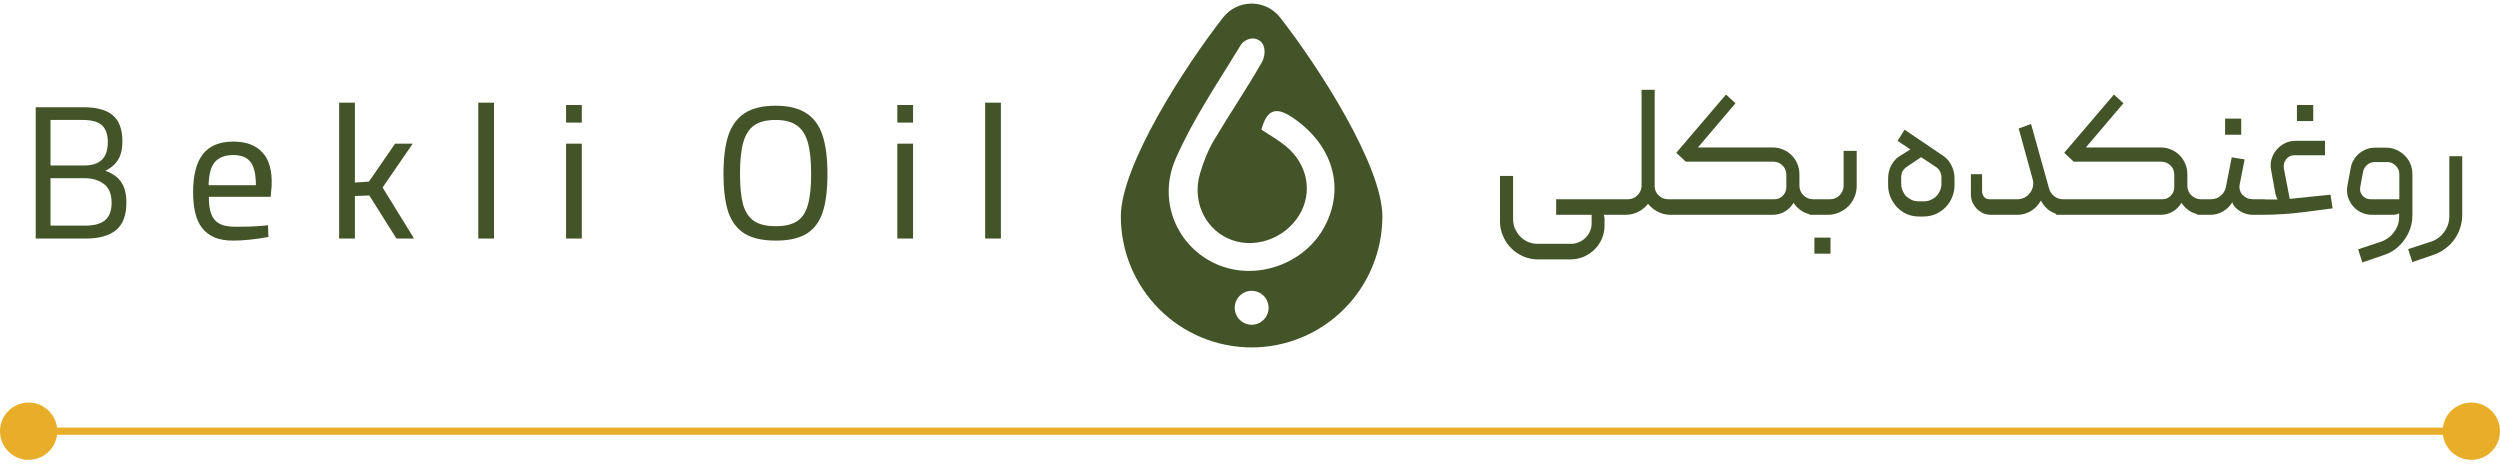 <svg xmlns="http://www.w3.org/2000/svg" width="349" height="65" viewBox="0 0 349 65" fill="none"><path d="M219.331 34.039C219.72 34.039 220.082 33.96 220.417 33.801C220.77 33.66 221.079 33.457 221.344 33.192C221.609 32.945 221.812 32.645 221.953 32.291C222.112 31.956 222.191 31.594 222.191 31.206V29.988H217.239V27.816H226.932C227.02 27.816 227.1 27.851 227.17 27.922C227.258 27.992 227.303 28.081 227.303 28.187V29.59C227.303 29.696 227.258 29.793 227.17 29.882C227.1 29.952 227.02 29.988 226.932 29.988H223.886C223.957 30.164 223.992 30.358 223.992 30.57V31.497C223.992 32.15 223.869 32.759 223.622 33.324C223.374 33.907 223.03 34.41 222.589 34.834C222.165 35.258 221.662 35.593 221.079 35.84C220.514 36.087 219.905 36.211 219.252 36.211H214.697C213.973 36.211 213.284 36.07 212.631 35.787C211.996 35.505 211.439 35.125 210.963 34.648C210.486 34.172 210.106 33.607 209.824 32.954C209.542 32.318 209.4 31.638 209.4 30.914V24.559H211.228V30.597C211.228 31.073 211.316 31.515 211.492 31.921C211.687 32.344 211.934 32.715 212.234 33.033C212.552 33.351 212.914 33.598 213.32 33.775C213.743 33.951 214.194 34.039 214.67 34.039H219.331ZM234.408 27.816C234.655 27.816 234.779 27.939 234.779 28.187V29.617C234.779 29.864 234.655 29.988 234.408 29.988H233.216C232.581 29.988 231.989 29.846 231.442 29.564C230.895 29.281 230.436 28.911 230.065 28.451C229.712 28.911 229.262 29.281 228.714 29.564C228.167 29.846 227.567 29.988 226.913 29.988H225.616C225.369 29.988 225.245 29.864 225.245 29.617V28.187C225.245 27.939 225.369 27.816 225.616 27.816H227.258C227.77 27.816 228.211 27.631 228.582 27.26C228.97 26.889 229.164 26.439 229.164 25.909V12.535H230.992V26.042C231.009 26.536 231.204 26.96 231.574 27.313C231.945 27.648 232.387 27.816 232.899 27.816H234.408ZM251.199 25.909C251.199 26.439 251.384 26.889 251.755 27.26C252.144 27.631 252.594 27.816 253.106 27.816H254.112C254.218 27.816 254.306 27.86 254.377 27.948C254.448 28.019 254.483 28.098 254.483 28.187V29.617C254.5 29.705 254.465 29.793 254.377 29.882C254.306 29.952 254.218 29.988 254.112 29.988H253.45C252.814 29.988 252.232 29.846 251.702 29.564C251.172 29.264 250.731 28.849 250.378 28.319C250.043 28.866 249.619 29.281 249.107 29.564C248.612 29.846 248.056 29.988 247.438 29.988H233.085C232.961 29.988 232.873 29.952 232.82 29.882C232.749 29.793 232.714 29.696 232.714 29.59V28.187C232.714 27.939 232.838 27.816 233.085 27.816H247.703C248.162 27.816 248.551 27.657 248.868 27.339C249.204 27.004 249.372 26.607 249.372 26.148V24.373C249.372 23.879 249.195 23.455 248.842 23.102C248.489 22.749 248.065 22.572 247.571 22.572H235.336L234.012 21.328L240.95 13.197L242.274 14.416L237.031 20.586H247.465C247.977 20.586 248.462 20.683 248.921 20.878C249.38 21.072 249.778 21.337 250.113 21.672C250.449 22.007 250.713 22.405 250.908 22.864C251.102 23.323 251.199 23.808 251.199 24.32V25.909ZM255.461 27.816C255.991 27.816 256.441 27.631 256.812 27.26C257.183 26.871 257.368 26.421 257.368 25.909V21.063H259.195V25.936C259.195 26.501 259.089 27.03 258.878 27.525C258.666 28.019 258.374 28.451 258.004 28.822C257.633 29.175 257.2 29.458 256.706 29.67C256.229 29.882 255.708 29.988 255.143 29.988H252.786C252.539 29.988 252.416 29.864 252.416 29.617V28.213C252.416 28.107 252.451 28.019 252.522 27.948C252.592 27.86 252.681 27.816 252.786 27.816H255.461ZM253.29 35.416H255.541V33.166H253.29V35.416ZM266.071 23.367C265.876 23.526 265.718 23.702 265.594 23.896C265.488 24.091 265.426 24.347 265.409 24.665V25.671C265.409 25.989 265.47 26.298 265.594 26.598C265.718 26.898 265.885 27.163 266.097 27.392C266.327 27.604 266.592 27.781 266.892 27.922C267.192 28.046 267.51 28.107 267.845 28.107H268.587C268.94 28.107 269.266 28.037 269.566 27.895C269.867 27.754 270.123 27.578 270.334 27.366C270.546 27.136 270.714 26.88 270.838 26.598C270.961 26.298 271.023 25.997 271.023 25.697V24.691C271.023 24.444 270.961 24.206 270.838 23.976C270.732 23.729 270.555 23.517 270.308 23.34C270.237 23.287 270.087 23.19 269.858 23.049C269.628 22.89 269.39 22.731 269.143 22.572C268.86 22.378 268.542 22.166 268.189 21.937L266.071 23.367ZM265.885 18.097C266.15 18.273 266.433 18.468 266.733 18.679C266.98 18.856 267.262 19.05 267.58 19.262C267.916 19.474 268.26 19.703 268.613 19.951C269.408 20.498 270.317 21.116 271.341 21.804C271.835 22.157 272.206 22.608 272.453 23.155C272.718 23.702 272.85 24.285 272.85 24.903V25.856C272.85 26.421 272.744 26.968 272.532 27.498C272.321 28.028 272.02 28.496 271.632 28.902C271.244 29.308 270.776 29.634 270.228 29.882C269.699 30.111 269.116 30.226 268.481 30.226H267.924C267.289 30.226 266.706 30.111 266.177 29.882C265.647 29.634 265.188 29.308 264.8 28.902C264.429 28.496 264.129 28.028 263.899 27.498C263.687 26.968 263.581 26.421 263.581 25.856V24.956C263.581 24.267 263.723 23.649 264.005 23.102C264.305 22.537 264.694 22.105 265.17 21.804C265.364 21.681 265.55 21.566 265.726 21.46C265.903 21.354 266.062 21.257 266.203 21.169C266.362 21.063 266.521 20.957 266.68 20.851L264.905 19.659L265.885 18.097ZM288.007 27.816H288.563C288.669 27.816 288.757 27.86 288.828 27.948C288.899 28.019 288.934 28.107 288.934 28.213V29.617C288.934 29.864 288.81 29.988 288.563 29.988H288.06C287.389 29.988 286.78 29.82 286.233 29.484C285.685 29.131 285.244 28.637 284.909 28.001C284.556 28.637 284.079 29.131 283.479 29.484C282.896 29.82 282.269 29.988 281.598 29.988H277.97C277.582 29.988 277.211 29.917 276.858 29.776C276.522 29.617 276.222 29.405 275.957 29.14C275.71 28.875 275.507 28.575 275.348 28.24C275.207 27.887 275.136 27.516 275.136 27.127V24.32H276.699V26.651C276.699 26.968 276.787 27.242 276.964 27.472C277.14 27.701 277.405 27.816 277.758 27.816H281.625C281.996 27.816 282.331 27.736 282.631 27.578C282.931 27.419 283.178 27.207 283.373 26.942C283.584 26.677 283.726 26.386 283.796 26.068C283.867 25.733 283.858 25.397 283.77 25.062L281.81 17.938L283.532 17.302L286.047 26.306C286.171 26.748 286.409 27.11 286.762 27.392C287.133 27.675 287.548 27.816 288.007 27.816ZM305.354 25.909C305.354 26.439 305.54 26.889 305.91 27.26C306.299 27.631 306.749 27.816 307.261 27.816H308.267C308.373 27.816 308.461 27.86 308.532 27.948C308.603 28.019 308.638 28.098 308.638 28.187V29.617C308.656 29.705 308.62 29.793 308.532 29.882C308.461 29.952 308.373 29.988 308.267 29.988H307.605C306.97 29.988 306.387 29.846 305.857 29.564C305.328 29.264 304.886 28.849 304.533 28.319C304.198 28.866 303.774 29.281 303.262 29.564C302.768 29.846 302.212 29.988 301.594 29.988H287.24C287.116 29.988 287.028 29.952 286.975 29.882C286.904 29.793 286.869 29.696 286.869 29.59V28.187C286.869 27.939 286.993 27.816 287.24 27.816H301.858C302.317 27.816 302.706 27.657 303.024 27.339C303.359 27.004 303.527 26.607 303.527 26.148V24.373C303.527 23.879 303.35 23.455 302.997 23.102C302.644 22.749 302.22 22.572 301.726 22.572H289.491L288.167 21.328L295.105 13.197L296.429 14.416L291.186 20.586H301.62C302.132 20.586 302.618 20.683 303.077 20.878C303.536 21.072 303.933 21.337 304.268 21.672C304.604 22.007 304.869 22.405 305.063 22.864C305.257 23.323 305.354 23.808 305.354 24.32V25.909ZM310.623 18.812H312.874V16.561H310.623V18.812ZM316.475 29.617C316.475 29.864 316.352 29.988 316.105 29.988H314.463C314.163 29.988 313.862 29.943 313.562 29.855C313.262 29.767 312.98 29.643 312.715 29.484C312.45 29.326 312.221 29.14 312.026 28.928C311.832 28.716 311.7 28.487 311.629 28.24C311.329 28.752 310.896 29.175 310.331 29.511C309.784 29.829 309.202 29.988 308.584 29.988H306.942C306.694 29.988 306.571 29.864 306.571 29.617V28.213C306.571 28.107 306.606 28.019 306.677 27.948C306.747 27.86 306.836 27.816 306.942 27.816H308.663C309.175 27.816 309.616 27.657 309.987 27.339C310.376 27.021 310.623 26.624 310.729 26.148L311.55 21.963L313.35 22.255L312.662 25.75C312.609 26.015 312.618 26.28 312.688 26.545C312.759 26.792 312.883 27.013 313.059 27.207C313.236 27.383 313.448 27.534 313.695 27.657C313.942 27.763 314.207 27.816 314.489 27.816H316.105C316.211 27.816 316.299 27.86 316.37 27.948C316.44 28.019 316.475 28.107 316.475 28.213V29.617ZM320.652 16.905H322.929V14.654H320.652V16.905ZM325.631 29.087L321.791 29.59C319.76 29.855 317.73 29.988 315.7 29.988H314.773C314.526 29.988 314.402 29.864 314.402 29.617V28.213C314.402 28.125 314.437 28.046 314.508 27.975C314.578 27.887 314.667 27.842 314.773 27.842H317.951C317.809 27.578 317.712 27.33 317.659 27.101L317.05 23.764C316.944 23.234 316.962 22.722 317.103 22.228C317.244 21.734 317.474 21.301 317.792 20.93C318.11 20.542 318.498 20.233 318.957 20.003C319.416 19.774 319.919 19.659 320.466 19.659H324.571V21.672H320.308C319.831 21.672 319.442 21.857 319.142 22.228C318.86 22.599 318.754 23.023 318.825 23.499L319.646 27.763L325.339 27.18L325.631 29.087ZM336.772 30.067C336.772 30.685 336.675 31.285 336.481 31.868C336.286 32.45 336.013 32.98 335.66 33.457C335.324 33.951 334.909 34.384 334.415 34.754C333.938 35.125 333.4 35.408 332.8 35.602L329.781 36.635L329.198 34.807L332.376 33.748C333.135 33.483 333.744 33.033 334.203 32.398C334.68 31.779 334.918 31.064 334.918 30.252V29.776C334.777 29.864 334.609 29.926 334.415 29.961C334.238 29.979 334.053 29.988 333.859 29.988H331.131C330.584 29.988 330.072 29.873 329.595 29.643C329.136 29.414 328.748 29.105 328.43 28.716C328.112 28.328 327.883 27.887 327.741 27.392C327.618 26.88 327.609 26.359 327.715 25.83L328.165 23.42C328.236 23.014 328.377 22.643 328.589 22.308C328.801 21.954 329.057 21.654 329.357 21.407C329.657 21.16 329.992 20.966 330.363 20.825C330.752 20.683 331.158 20.613 331.581 20.613H333.064C333.576 20.613 334.053 20.71 334.494 20.904C334.954 21.098 335.351 21.363 335.686 21.698C336.022 22.016 336.286 22.405 336.481 22.864C336.675 23.305 336.772 23.782 336.772 24.294V30.067ZM334.945 27.816V24.294C334.945 23.835 334.777 23.446 334.442 23.128C334.124 22.793 333.735 22.625 333.276 22.625H331.528C331.122 22.625 330.769 22.749 330.469 22.996C330.169 23.243 329.975 23.57 329.886 23.976L329.489 26.095C329.401 26.554 329.507 26.96 329.807 27.313C330.107 27.648 330.487 27.816 330.946 27.816H334.945ZM336.76 36.582L336.177 34.781L339.408 33.722C340.15 33.474 340.75 33.024 341.209 32.371C341.686 31.718 341.924 30.994 341.924 30.199V21.804H343.725V30.041C343.725 30.658 343.628 31.25 343.433 31.815C343.257 32.398 342.992 32.927 342.639 33.404C342.304 33.898 341.889 34.322 341.394 34.675C340.918 35.046 340.388 35.337 339.805 35.549L336.76 36.582Z" fill="#435428"></path><path d="M4.986 14.972H11.686C13.523 14.972 14.882 15.351 15.765 16.11C16.647 16.87 17.089 18.07 17.089 19.712C17.089 20.807 16.886 21.672 16.48 22.308C16.091 22.943 15.5 23.455 14.705 23.843C15.712 24.197 16.453 24.726 16.93 25.433C17.407 26.139 17.645 27.092 17.645 28.293C17.645 30.041 17.168 31.312 16.215 32.106C15.261 32.901 13.867 33.298 12.031 33.298H4.986V14.972ZM11.766 23.102C13.955 23.102 15.05 22.025 15.05 19.871C15.05 18.776 14.776 17.982 14.229 17.488C13.681 16.993 12.799 16.746 11.58 16.746H7.052V23.102H11.766ZM11.925 31.497C13.143 31.497 14.052 31.25 14.652 30.756C15.27 30.244 15.579 29.431 15.579 28.319C15.579 27.101 15.226 26.227 14.52 25.697C13.814 25.15 12.905 24.876 11.792 24.876H7.052V31.497H11.925ZM26.957 26.836C26.957 24.47 27.407 22.705 28.307 21.54C29.225 20.357 30.646 19.765 32.571 19.765C34.372 19.765 35.731 20.277 36.649 21.301C37.585 22.308 38.009 23.852 37.92 25.936L37.788 27.472H29.155C29.155 28.231 29.216 28.875 29.34 29.405C29.481 29.934 29.693 30.367 29.976 30.703C30.276 31.038 30.664 31.285 31.141 31.444C31.635 31.585 32.253 31.656 32.995 31.656C33.524 31.656 34.116 31.647 34.769 31.629C35.422 31.612 36.04 31.576 36.623 31.523L37.417 31.444L37.47 33.086C35.581 33.421 33.939 33.589 32.544 33.589C31.52 33.589 30.646 33.439 29.923 33.139C29.216 32.821 28.643 32.38 28.201 31.815C27.76 31.232 27.442 30.526 27.248 29.696C27.054 28.849 26.957 27.895 26.957 26.836ZM29.128 25.856H35.722C35.722 24.338 35.475 23.261 34.981 22.625C34.486 21.972 33.683 21.645 32.571 21.645C31.406 21.645 30.541 21.981 29.976 22.652C29.428 23.305 29.146 24.373 29.128 25.856ZM47.344 14.336H49.542V25.485L51.502 25.353L55.156 20.056H57.619L53.408 26.174L57.805 33.298H55.342L51.555 27.286L49.542 27.366V33.298H47.344V14.336ZM66.766 14.336H68.964V33.298H66.766V14.336ZM79.022 20.056H81.22V33.298H79.022V20.056ZM79.022 14.654H81.22V17.117H79.022V14.654ZM101 24.241C101 22.034 101.229 20.242 101.688 18.865C102.165 17.488 102.924 16.464 103.966 15.793C105.025 15.104 106.464 14.76 108.282 14.76C110.066 14.76 111.487 15.104 112.546 15.793C113.605 16.464 114.365 17.497 114.824 18.891C115.283 20.268 115.512 22.069 115.512 24.294C115.512 26.501 115.292 28.275 114.85 29.617C114.409 30.959 113.667 31.956 112.626 32.609C111.584 33.263 110.145 33.589 108.309 33.589C106.473 33.589 105.016 33.263 103.939 32.609C102.88 31.938 102.121 30.932 101.662 29.59C101.22 28.231 101 26.448 101 24.241ZM103.304 24.241C103.304 26.042 103.445 27.472 103.727 28.531C104.028 29.573 104.531 30.341 105.237 30.835C105.943 31.329 106.967 31.576 108.309 31.576C109.598 31.576 110.595 31.338 111.301 30.861C112.008 30.385 112.502 29.626 112.784 28.584C113.085 27.525 113.235 26.086 113.235 24.267C113.235 22.466 113.085 21.019 112.784 19.924C112.484 18.829 111.972 18.026 111.248 17.514C110.525 17.002 109.536 16.746 108.282 16.746C106.994 16.746 105.987 17.002 105.263 17.514C104.557 18.026 104.054 18.821 103.754 19.898C103.454 20.974 103.304 22.422 103.304 24.241ZM125.263 20.056H127.461V33.298H125.263V20.056ZM125.263 14.654H127.461V17.117H125.263V14.654ZM137.525 14.336H139.723V33.298H137.525V14.336Z" fill="#435428"></path><path d="M178.693 2.431C178.221 1.829 177.618 1.343 176.93 1.008C176.242 0.674 175.488 0.5 174.724 0.5C173.959 0.5 173.205 0.674 172.517 1.008C171.83 1.343 171.227 1.829 170.754 2.431C165.382 9.286 156.468 23.149 156.468 30.209C156.468 35.06 158.391 39.712 161.815 43.143C165.238 46.573 169.882 48.5 174.724 48.5C179.565 48.5 184.209 46.573 187.632 43.143C191.056 39.712 192.979 35.06 192.979 30.209C192.979 23.149 184.064 9.286 178.693 2.431ZM174.724 45.338C174.256 45.336 173.8 45.196 173.412 44.934C173.024 44.673 172.722 44.303 172.544 43.87C172.366 43.437 172.32 42.961 172.412 42.502C172.504 42.043 172.729 41.621 173.059 41.29C173.39 40.959 173.81 40.733 174.269 40.642C174.727 40.55 175.202 40.596 175.634 40.774C176.066 40.953 176.436 41.255 176.696 41.644C176.957 42.032 177.097 42.489 177.099 42.958C177.099 43.589 176.848 44.194 176.403 44.64C175.957 45.086 175.353 45.337 174.724 45.338ZM184.92 31.608C182.11 36.903 175.296 39.283 169.834 36.883C164.372 34.484 161.511 28.109 164.138 22.13C166.584 16.564 170.072 11.448 173.252 6.224C173.548 5.74 174.731 4.925 175.845 5.675C176.871 6.442 176.555 7.997 176.167 8.671C174.046 12.388 171.628 15.932 169.448 19.613C168.614 21.021 168.009 22.604 167.535 24.178C166.41 27.943 168.089 31.75 171.415 33.281C174.87 34.874 179.254 33.451 181.348 30.067C183.311 26.895 182.573 22.908 179.474 20.381C178.439 19.532 177.245 18.868 176.09 18.1C176.91 15.037 178.319 14.988 180.439 16.408C186.013 20.163 187.838 26.141 184.92 31.608Z" fill="#435428"></path><path d="M347 60.694C347.276 60.694 347.5 60.471 347.5 60.194C347.5 59.918 347.276 59.694 347 59.694L347 60.694ZM5 60.694L347 60.694L347 59.694L5 59.694L5 60.694Z" fill="#E8AE29"></path><circle cx="4" cy="60.194" r="4" fill="#E8AE29"></circle><circle cx="345" cy="60.194" r="4" fill="#E8AE29"></circle></svg>